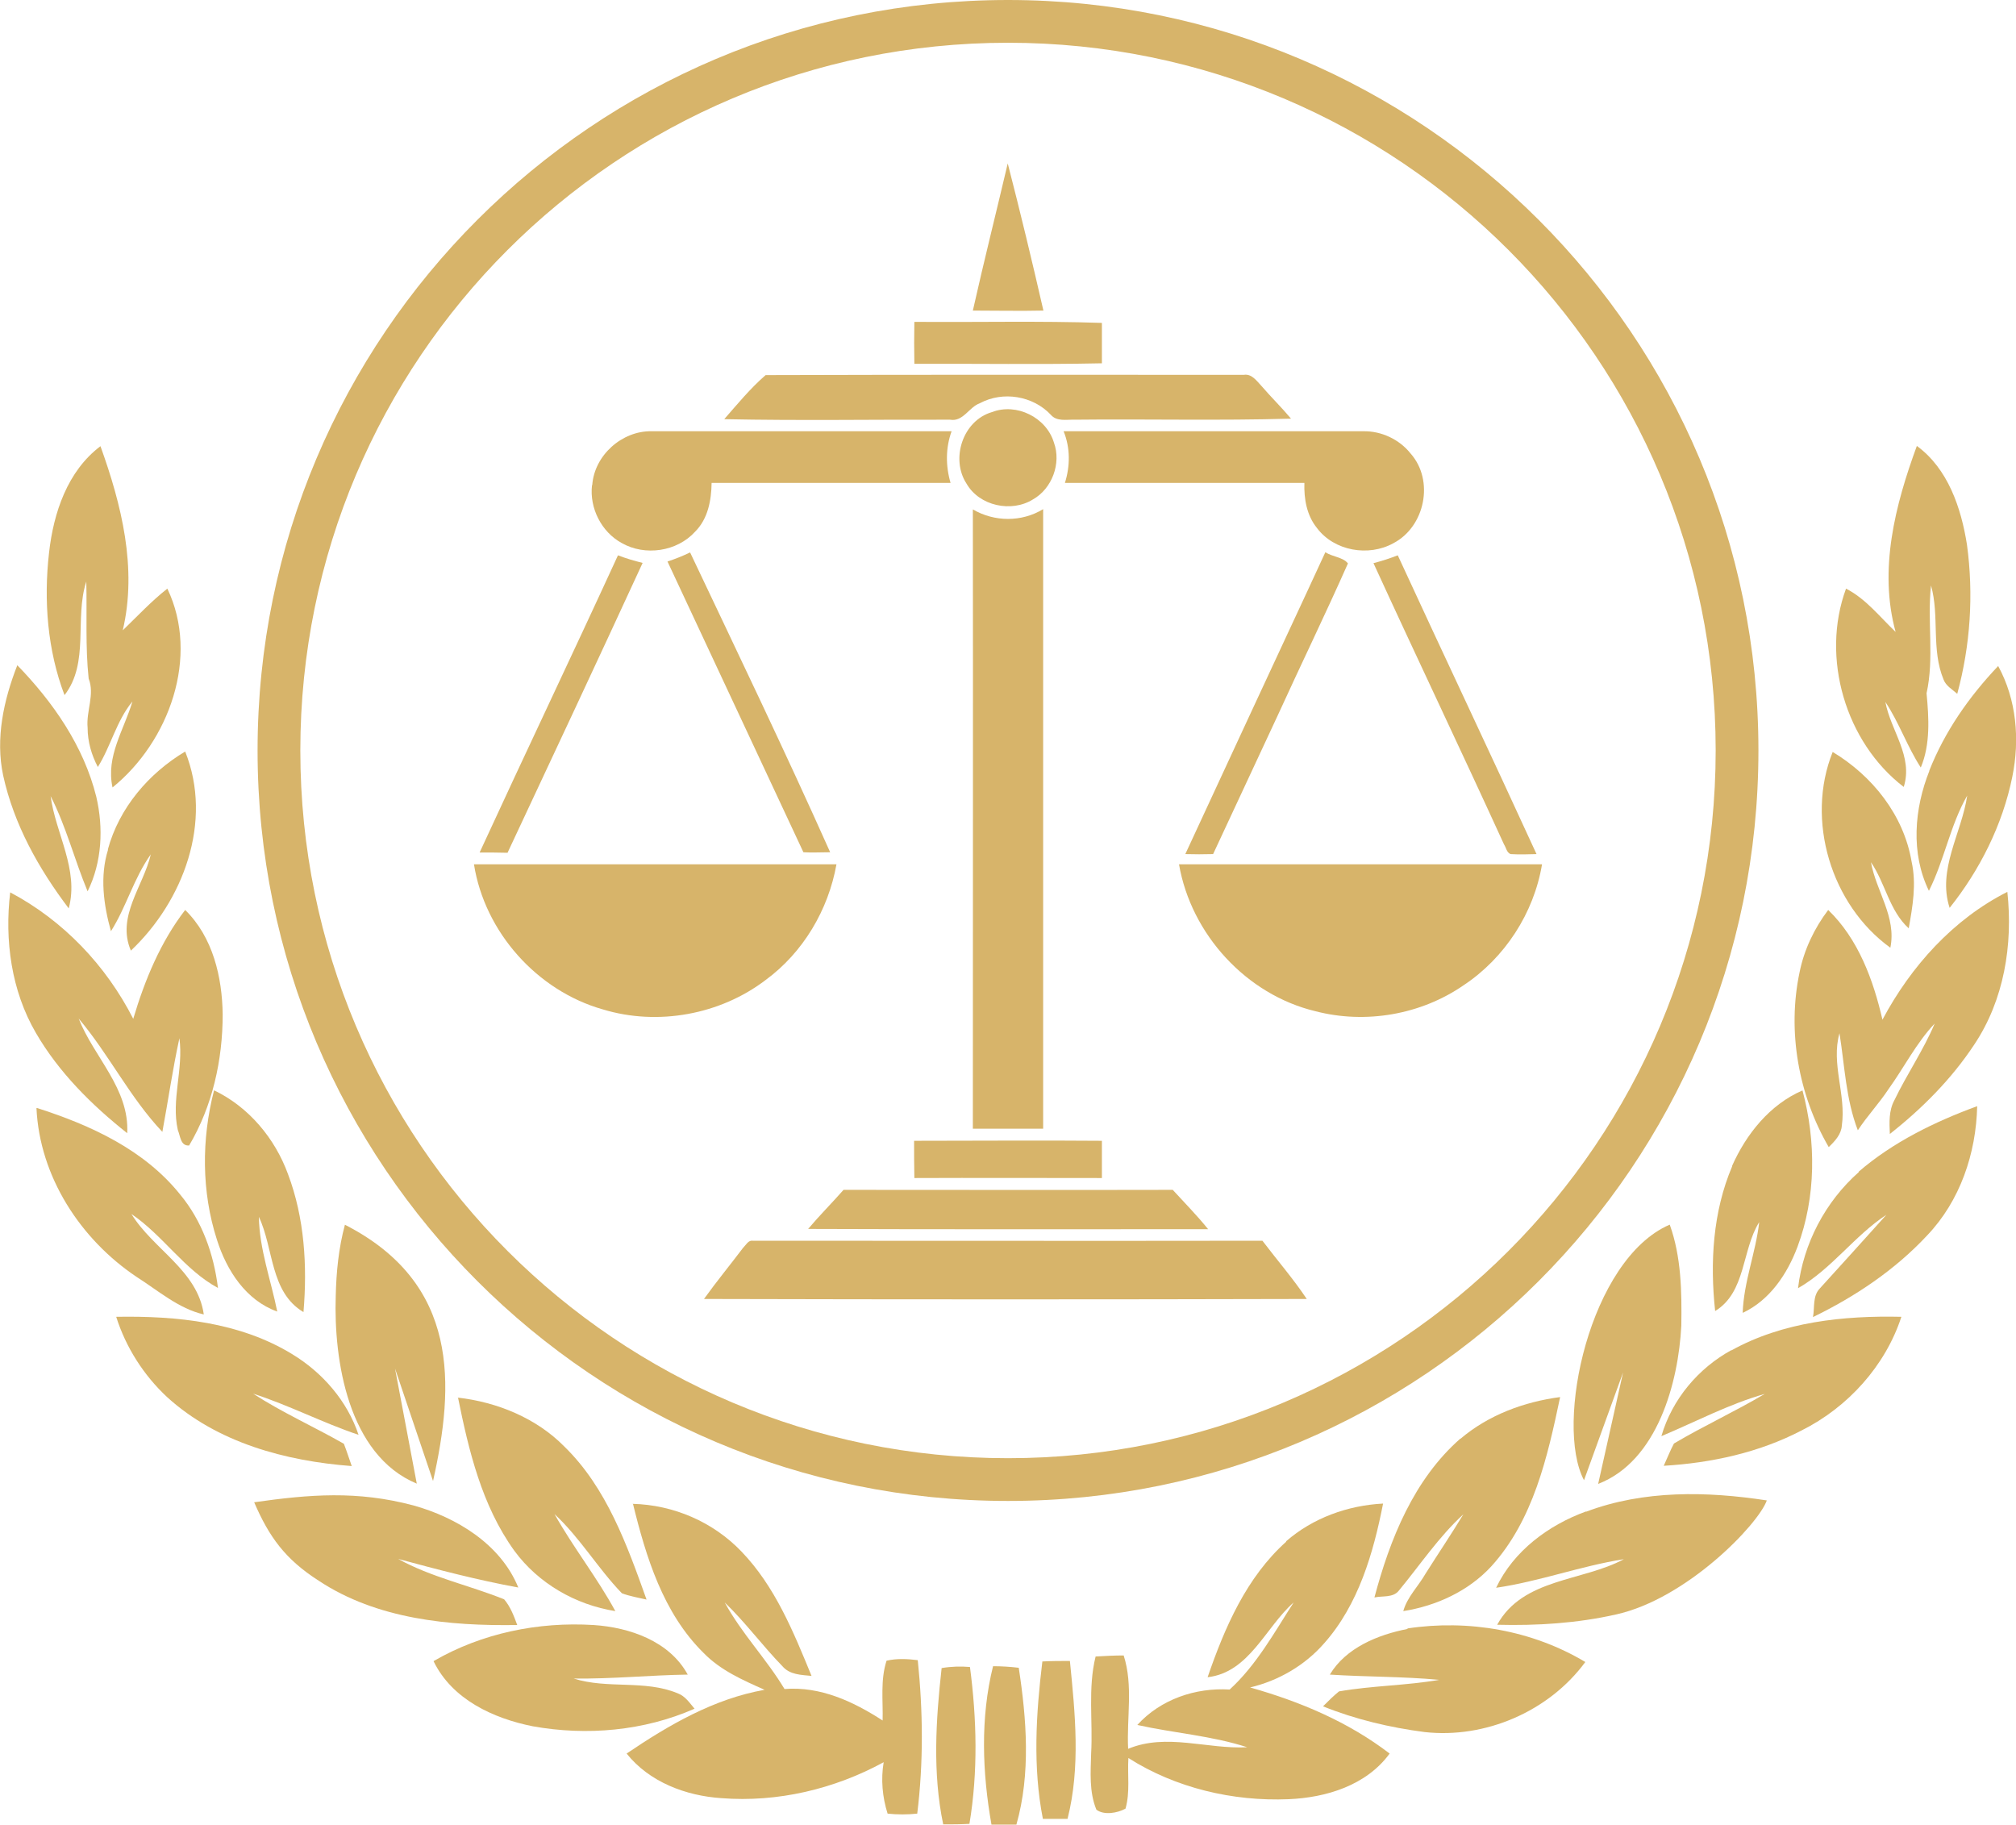 <svg xmlns="http://www.w3.org/2000/svg" id="Layer_2" data-name="Layer 2" viewBox="0 0 76.86 69.56"><defs><style>      .cls-1 {        fill-rule: evenodd;      }      .cls-1, .cls-2 {        fill: #d7b46a;      }    </style></defs><g id="Camada_1" data-name="Camada 1"><path class="cls-1" d="M1.87,21.07c.17-1.52.7-3.11,1.96-4.06.8,2.22,1.41,4.65.85,7.02.56-.54,1.09-1.11,1.7-1.59,1.24,2.59.07,5.83-2.09,7.58-.26-1.19.44-2.2.76-3.28-.61.74-.82,1.7-1.32,2.5-.24-.46-.39-.96-.39-1.5-.06-.63.28-1.26.04-1.87-.13-1.22-.06-2.46-.09-3.7-.46,1.41.13,3.09-.83,4.33-.65-1.7-.8-3.61-.59-5.43"></path><path class="cls-1" d="M73.08,17c1.19.87,1.69,2.37,1.91,3.76.26,1.91.13,3.85-.37,5.69-.19-.17-.43-.3-.52-.54-.48-1.15-.15-2.43-.48-3.59-.15,1.37.13,2.76-.17,4.11.09.94.15,1.95-.22,2.83-.52-.8-.82-1.7-1.35-2.5.2,1.09,1.07,2.07.7,3.24-2.22-1.7-3.17-4.93-2.2-7.56.76.39,1.28,1.07,1.89,1.65-.65-2.37-.02-4.83.81-7.09"></path><path class="cls-1" d="M.65,25.35c1.37,1.41,2.54,3.09,3.02,5.02.28,1.19.22,2.5-.33,3.61-.5-1.2-.82-2.48-1.41-3.63.19,1.43,1.09,2.8.69,4.28-1.15-1.52-2.09-3.2-2.5-5.07-.3-1.41.02-2.87.54-4.2"></path><path class="cls-1" d="M73.55,29.39c.59-1.5,1.52-2.83,2.63-4,.7,1.28.83,2.8.54,4.22-.37,1.83-1.24,3.56-2.39,5-.48-1.46.46-2.85.67-4.28-.65,1.13-.87,2.46-1.46,3.63-.7-1.43-.56-3.13.02-4.58"></path><path class="cls-1" d="M4.11,32.39c.43-1.59,1.56-2.91,2.95-3.74,1.07,2.67-.07,5.7-2.07,7.59-.56-1.3.48-2.46.76-3.67-.65.91-.93,2-1.52,2.93-.28-1-.43-2.09-.11-3.11"></path><path class="cls-1" d="M69.86,28.66c1.52.91,2.72,2.41,3.02,4.19.19.85.04,1.7-.11,2.54-.74-.67-.89-1.72-1.44-2.52.2,1.11.98,2.09.74,3.26-2.26-1.63-3.24-4.87-2.2-7.46"></path><path class="cls-1" d="M.39,34.02c2.02,1.07,3.65,2.78,4.69,4.82.44-1.48,1.04-2.93,1.98-4.15,1.06,1.04,1.41,2.56,1.43,3.98,0,1.74-.39,3.5-1.28,5-.33.02-.33-.35-.43-.59-.26-1.15.22-2.31.06-3.5-.26,1.19-.43,2.39-.65,3.57-1.24-1.31-2.04-2.96-3.19-4.32.57,1.46,1.94,2.67,1.85,4.37-1.35-1.07-2.61-2.32-3.48-3.82-.94-1.61-1.2-3.54-.98-5.37"></path><path class="cls-1" d="M71.77,38.87c1.09-2.04,2.69-3.82,4.76-4.87.22,2.02-.13,4.13-1.26,5.82-.87,1.32-2,2.45-3.22,3.41-.02-.44-.04-.89.17-1.28.48-1,1.11-1.91,1.54-2.93-.7.74-1.17,1.68-1.76,2.5-.37.56-.81,1.02-1.17,1.57-.46-1.19-.5-2.46-.7-3.7-.33,1.17.26,2.33.09,3.52-.02.33-.26.59-.5.82-1.15-1.98-1.59-4.41-1.11-6.67.17-.85.56-1.67,1.09-2.37,1.15,1.11,1.72,2.67,2.07,4.19"></path><path class="cls-1" d="M8.17,41.57c1.31.63,2.31,1.82,2.81,3.19.63,1.67.74,3.5.59,5.26-1.28-.76-1.13-2.43-1.7-3.63.02,1.24.46,2.41.7,3.61-1.2-.43-1.93-1.57-2.3-2.74-.59-1.83-.59-3.83-.11-5.69"></path><path class="cls-1" d="M66.03,44.46c.54-1.22,1.44-2.35,2.69-2.89.52,1.94.52,4.06-.19,5.96-.39,1.04-1.06,2.04-2.09,2.52.04-1.19.5-2.3.63-3.46-.67,1.07-.5,2.67-1.68,3.39-.2-1.85-.09-3.78.65-5.52"></path><path class="cls-1" d="M70.86,44.67c1.31-1.13,2.91-1.91,4.52-2.5-.04,1.8-.65,3.61-1.91,4.93-1.22,1.31-2.74,2.33-4.35,3.11.07-.37-.02-.8.26-1.09.85-.94,1.7-1.87,2.54-2.81-1.22.8-2.09,2.07-3.37,2.8.2-1.7,1.04-3.3,2.32-4.43"></path><path class="cls-1" d="M1.41,42.24c2.04.65,4.09,1.59,5.46,3.3.83,1,1.28,2.26,1.44,3.56-1.28-.69-2.09-2-3.3-2.82.83,1.35,2.52,2.15,2.76,3.83-.96-.22-1.74-.91-2.56-1.43-2.15-1.44-3.7-3.83-3.82-6.44"></path><path class="cls-1" d="M12.8,49.41c.02-.91.11-1.83.35-2.72,4.38,2.24,4.18,6.11,3.36,9.77l-1.45-4.29.83,4.39c-2.62-1.09-3.17-4.71-3.09-7.15"></path><path class="cls-1" d="M63.66,46.69c.44,1.22.46,2.56.44,3.85-.11,2.16-.91,5.16-3.17,6.03l.95-4.25-1.49,4.11c-1.13-2.15.22-8.42,3.26-9.74"></path><path class="cls-1" d="M4.43,50.2c2.3-.04,4.72.2,6.72,1.43,1.15.7,2.09,1.78,2.52,3.07-1.37-.46-2.65-1.13-4.02-1.57,1.11.72,2.32,1.26,3.46,1.91.11.28.2.57.3.85-2.52-.19-5.13-.89-7.04-2.63-.89-.83-1.57-1.89-1.94-3.06"></path><path class="cls-1" d="M66.01,51.48c1.96-1.09,4.28-1.33,6.48-1.28-.61,1.87-2.04,3.45-3.8,4.33-1.63.85-3.44,1.24-5.26,1.35.13-.28.24-.57.39-.85,1.13-.67,2.33-1.22,3.46-1.89-1.37.39-2.63,1.06-3.94,1.61.41-1.41,1.41-2.59,2.67-3.28"></path><path class="cls-1" d="M17.45,53.28c1.5.17,3,.78,4.07,1.87,1.61,1.57,2.39,3.76,3.13,5.83-.31-.07-.65-.13-.94-.24-.91-.94-1.59-2.11-2.57-3.02.72,1.28,1.63,2.43,2.32,3.7-1.52-.24-2.94-1.06-3.85-2.3-1.24-1.72-1.74-3.82-2.15-5.85"></path><path class="cls-1" d="M55.68,54.85c1.07-.91,2.43-1.41,3.8-1.59-.48,2.28-1.02,4.69-2.63,6.46-.87.94-2.09,1.5-3.35,1.7.15-.54.57-.94.85-1.43.48-.76.98-1.5,1.44-2.26-.93.85-1.65,1.93-2.46,2.91-.22.28-.63.19-.93.26.59-2.22,1.5-4.5,3.28-6.06"></path><path class="cls-1" d="M15.76,57.39c1.65.46,3.33,1.48,4,3.13-1.54-.28-3.06-.68-4.58-1.09,1.26.7,2.7,1,4.04,1.54.24.28.37.63.5.98-2.59.04-5.35-.22-7.57-1.69-1.28-.82-1.89-1.67-2.46-2.99,2.12-.3,3.92-.45,6.07.12"></path><path class="cls-1" d="M60.47,57.63c2.2-.83,4.61-.78,6.89-.43-.33.92-3.06,3.76-5.76,4.35-1.46.33-3,.43-4.52.39.98-1.78,3.26-1.65,4.83-2.5-1.65.26-3.22.85-4.87,1.09.67-1.41,2-2.39,3.43-2.91"></path><path class="cls-1" d="M24.12,57.33c1.56.04,3.07.69,4.15,1.82,1.28,1.33,1.98,3.06,2.67,4.74-.39-.04-.83-.04-1.11-.37-.76-.78-1.41-1.67-2.2-2.43.65,1.19,1.59,2.15,2.28,3.3,1.37-.11,2.63.48,3.74,1.2.02-.76-.09-1.54.15-2.28.39-.09.8-.07,1.19-.02.2,1.94.22,3.91-.02,5.85-.37.04-.76.04-1.13,0-.2-.63-.26-1.31-.15-1.96-1.87,1.02-4.04,1.54-6.19,1.37-1.35-.09-2.74-.61-3.61-1.7,1.61-1.09,3.33-2.09,5.26-2.43-.83-.37-1.68-.74-2.33-1.41-1.54-1.52-2.19-3.65-2.69-5.69"></path><path class="cls-1" d="M49.03,58.76c1.02-.89,2.35-1.37,3.7-1.44-.37,1.89-.94,3.85-2.24,5.32-.74.85-1.74,1.43-2.83,1.69,1.91.54,3.74,1.31,5.32,2.52-.89,1.22-2.43,1.68-3.85,1.74-2.13.09-4.32-.43-6.11-1.57-.04.65.07,1.3-.11,1.93-.31.17-.82.26-1.11.04-.28-.68-.22-1.43-.2-2.15.07-1.22-.13-2.48.17-3.69.35-.02.72-.04,1.07-.04.37,1.15.11,2.37.17,3.56,1.46-.61,3.02.02,4.54-.06-1.35-.44-2.8-.54-4.19-.85.89-.98,2.22-1.43,3.52-1.35,1.02-.93,1.7-2.17,2.44-3.32-1.07.94-1.69,2.67-3.28,2.85.65-1.89,1.48-3.81,3-5.17"></path><path class="cls-1" d="M16.54,63.32c1.83-1.06,3.98-1.5,6.09-1.37,1.37.09,2.89.61,3.59,1.89-1.44.02-2.89.17-4.35.15,1.3.41,2.7.04,3.96.56.3.11.46.37.65.59-1.93.85-4.11,1.04-6.17.67-1.5-.3-3.07-1.02-3.78-2.48"></path><path class="cls-1" d="M53.66,62.08c2.32-.35,4.76.07,6.78,1.28-1.39,1.89-3.82,2.93-6.13,2.67-1.31-.17-2.63-.48-3.87-.98.2-.2.41-.41.61-.57,1.26-.22,2.56-.22,3.82-.44-1.39-.13-2.78-.11-4.17-.2.61-1.02,1.83-1.52,2.96-1.74"></path><path class="cls-1" d="M39.73,63.34c.35-.02.7-.02,1.06-.02.2,2,.41,4.04-.09,6.02h-.94c-.39-1.98-.26-4.02-.02-6"></path><path class="cls-1" d="M35.91,63.59c.35-.06.72-.07,1.07-.04.26,1.98.31,4-.02,5.98-.33.02-.67.02-1,.02-.41-1.96-.28-3.98-.06-5.96"></path><path class="cls-1" d="M37.86,63.52c.31,0,.65.02.98.06.3,1.96.46,4.04-.09,5.98h-.95c-.35-1.98-.43-4.07.06-6.04"></path><path class="cls-1" d="M29.43,66.59c1.39-.43,2.81-.59,4.24-.85-.02.18-.02.54-.04.72-1.39-.26-2.8.15-4.2.13"></path><path class="cls-1" d="M38.42,6.23c.48,1.86.93,3.73,1.36,5.61-.89.02-1.8,0-2.69,0,.42-1.87.89-3.74,1.33-5.61"></path><path class="cls-1" d="M34.86,12.27c2.38.02,4.77-.04,7.15.04v1.54c-2.38.05-4.77.01-7.15.02-.01-.54-.01-1.06,0-1.6"></path><path class="cls-1" d="M27.62,15.97c.5-.57.99-1.17,1.57-1.67,6.08-.02,12.15-.01,18.23-.01.3-.05.49.23.67.42.37.43.77.82,1.13,1.25-2.74.08-5.49.01-8.25.04-.31-.01-.68.08-.91-.19-.68-.72-1.82-.91-2.7-.44-.42.15-.64.72-1.14.63-2.87-.01-5.73.04-8.6-.02"></path><path class="cls-1" d="M37.82,15.71c.93-.36,2.07.2,2.36,1.16.29.79-.07,1.76-.8,2.17-.82.51-2.04.25-2.53-.6-.62-.95-.14-2.41.97-2.73"></path><path class="cls-1" d="M22.58,18.49c.08-1.13,1.13-2.07,2.26-2.05h11.44c-.23.63-.23,1.32-.04,1.97h-9.11c-.01.67-.14,1.37-.63,1.86-.69.76-1.91.94-2.8.43-.77-.42-1.23-1.33-1.13-2.2"></path><path class="cls-1" d="M51.98,16.44c.69-.01,1.37.31,1.8.85.91,1.03.55,2.79-.66,3.42-.94.52-2.25.3-2.91-.58-.39-.48-.5-1.11-.48-1.72h-9.13c.2-.64.21-1.33-.05-1.97h11.42Z"></path><path class="cls-1" d="M37.09,19.42c.82.48,1.86.49,2.68-.01v23.62h-2.68c0-7.88.01-15.74,0-23.61"></path><path class="cls-1" d="M25.44,21.41c.3-.1.58-.21.87-.35,1.8,3.8,3.63,7.6,5.34,11.43-.35,0-.69.02-1.02,0l-5.18-11.08Z"></path><path class="cls-1" d="M47.61,27.34c.97-2.1,1.95-4.18,2.92-6.29.26.18.68.19.86.43-.86,1.94-1.79,3.85-2.67,5.78l-2.47,5.3c-.36.01-.71.01-1.06,0l2.42-5.22Z"></path><path class="cls-1" d="M18.29,32.49c1.74-3.78,3.53-7.53,5.27-11.32.31.12.62.21.94.29-1.7,3.69-3.42,7.36-5.15,11.05-.36-.01-.7-.01-1.06-.01"></path><path class="cls-1" d="M52.36,21.47c.31-.08.62-.18.93-.3,1.75,3.8,3.55,7.59,5.29,11.39-.32.01-.66.02-.99,0-.15-.06-.17-.25-.25-.37-1.64-3.59-3.34-7.15-4.98-10.73"></path><path class="cls-1" d="M18.07,32.95h13.82c-.31,1.74-1.27,3.36-2.7,4.41-1.73,1.32-4.11,1.76-6.21,1.12-2.5-.71-4.5-2.94-4.91-5.53"></path><path class="cls-1" d="M44.96,32.95h13.83c-.31,1.86-1.42,3.57-2.99,4.61-1.62,1.12-3.73,1.49-5.65.99-2.63-.63-4.74-2.93-5.2-5.6"></path><path class="cls-1" d="M34.85,43.49c2.39,0,4.78-.02,7.16,0v1.42c-2.38,0-4.77-.01-7.15,0-.01-.48-.01-.95-.01-1.42"></path><path class="cls-1" d="M30.81,46.85c.43-.51.91-.99,1.35-1.49,4.18,0,8.37.01,12.55,0,.45.49.93.98,1.35,1.5-5.08,0-10.16.01-15.24-.01"></path><path class="cls-1" d="M28.34,47.56c.11-.11.19-.29.37-.26,6.47,0,12.95.01,19.42,0,.56.74,1.17,1.44,1.69,2.22-7.66.02-15.32.02-22.98,0,.48-.67,1-1.3,1.49-1.95"></path><path class="cls-2" d="M57.51,9.53c-4.88-4.88-11.63-7.9-19.08-7.9s-14.2,3.02-19.08,7.9c-4.88,4.88-7.9,11.63-7.9,19.08s3.02,14.2,7.9,19.08c4.88,4.88,11.63,7.9,19.08,7.9s14.2-3.02,19.08-7.9c4.88-4.88,7.9-11.63,7.9-19.08s-3.02-14.2-7.9-19.08M38.43,0c7.9,0,15.05,3.2,20.23,8.38,5.18,5.18,8.38,12.33,8.38,20.23s-3.2,15.05-8.38,20.23c-5.18,5.18-12.33,8.38-20.23,8.38s-15.05-3.2-20.23-8.38c-5.18-5.18-8.38-12.33-8.38-20.23s3.2-15.05,8.38-20.23C23.38,3.2,30.53,0,38.43,0Z"></path></g></svg>